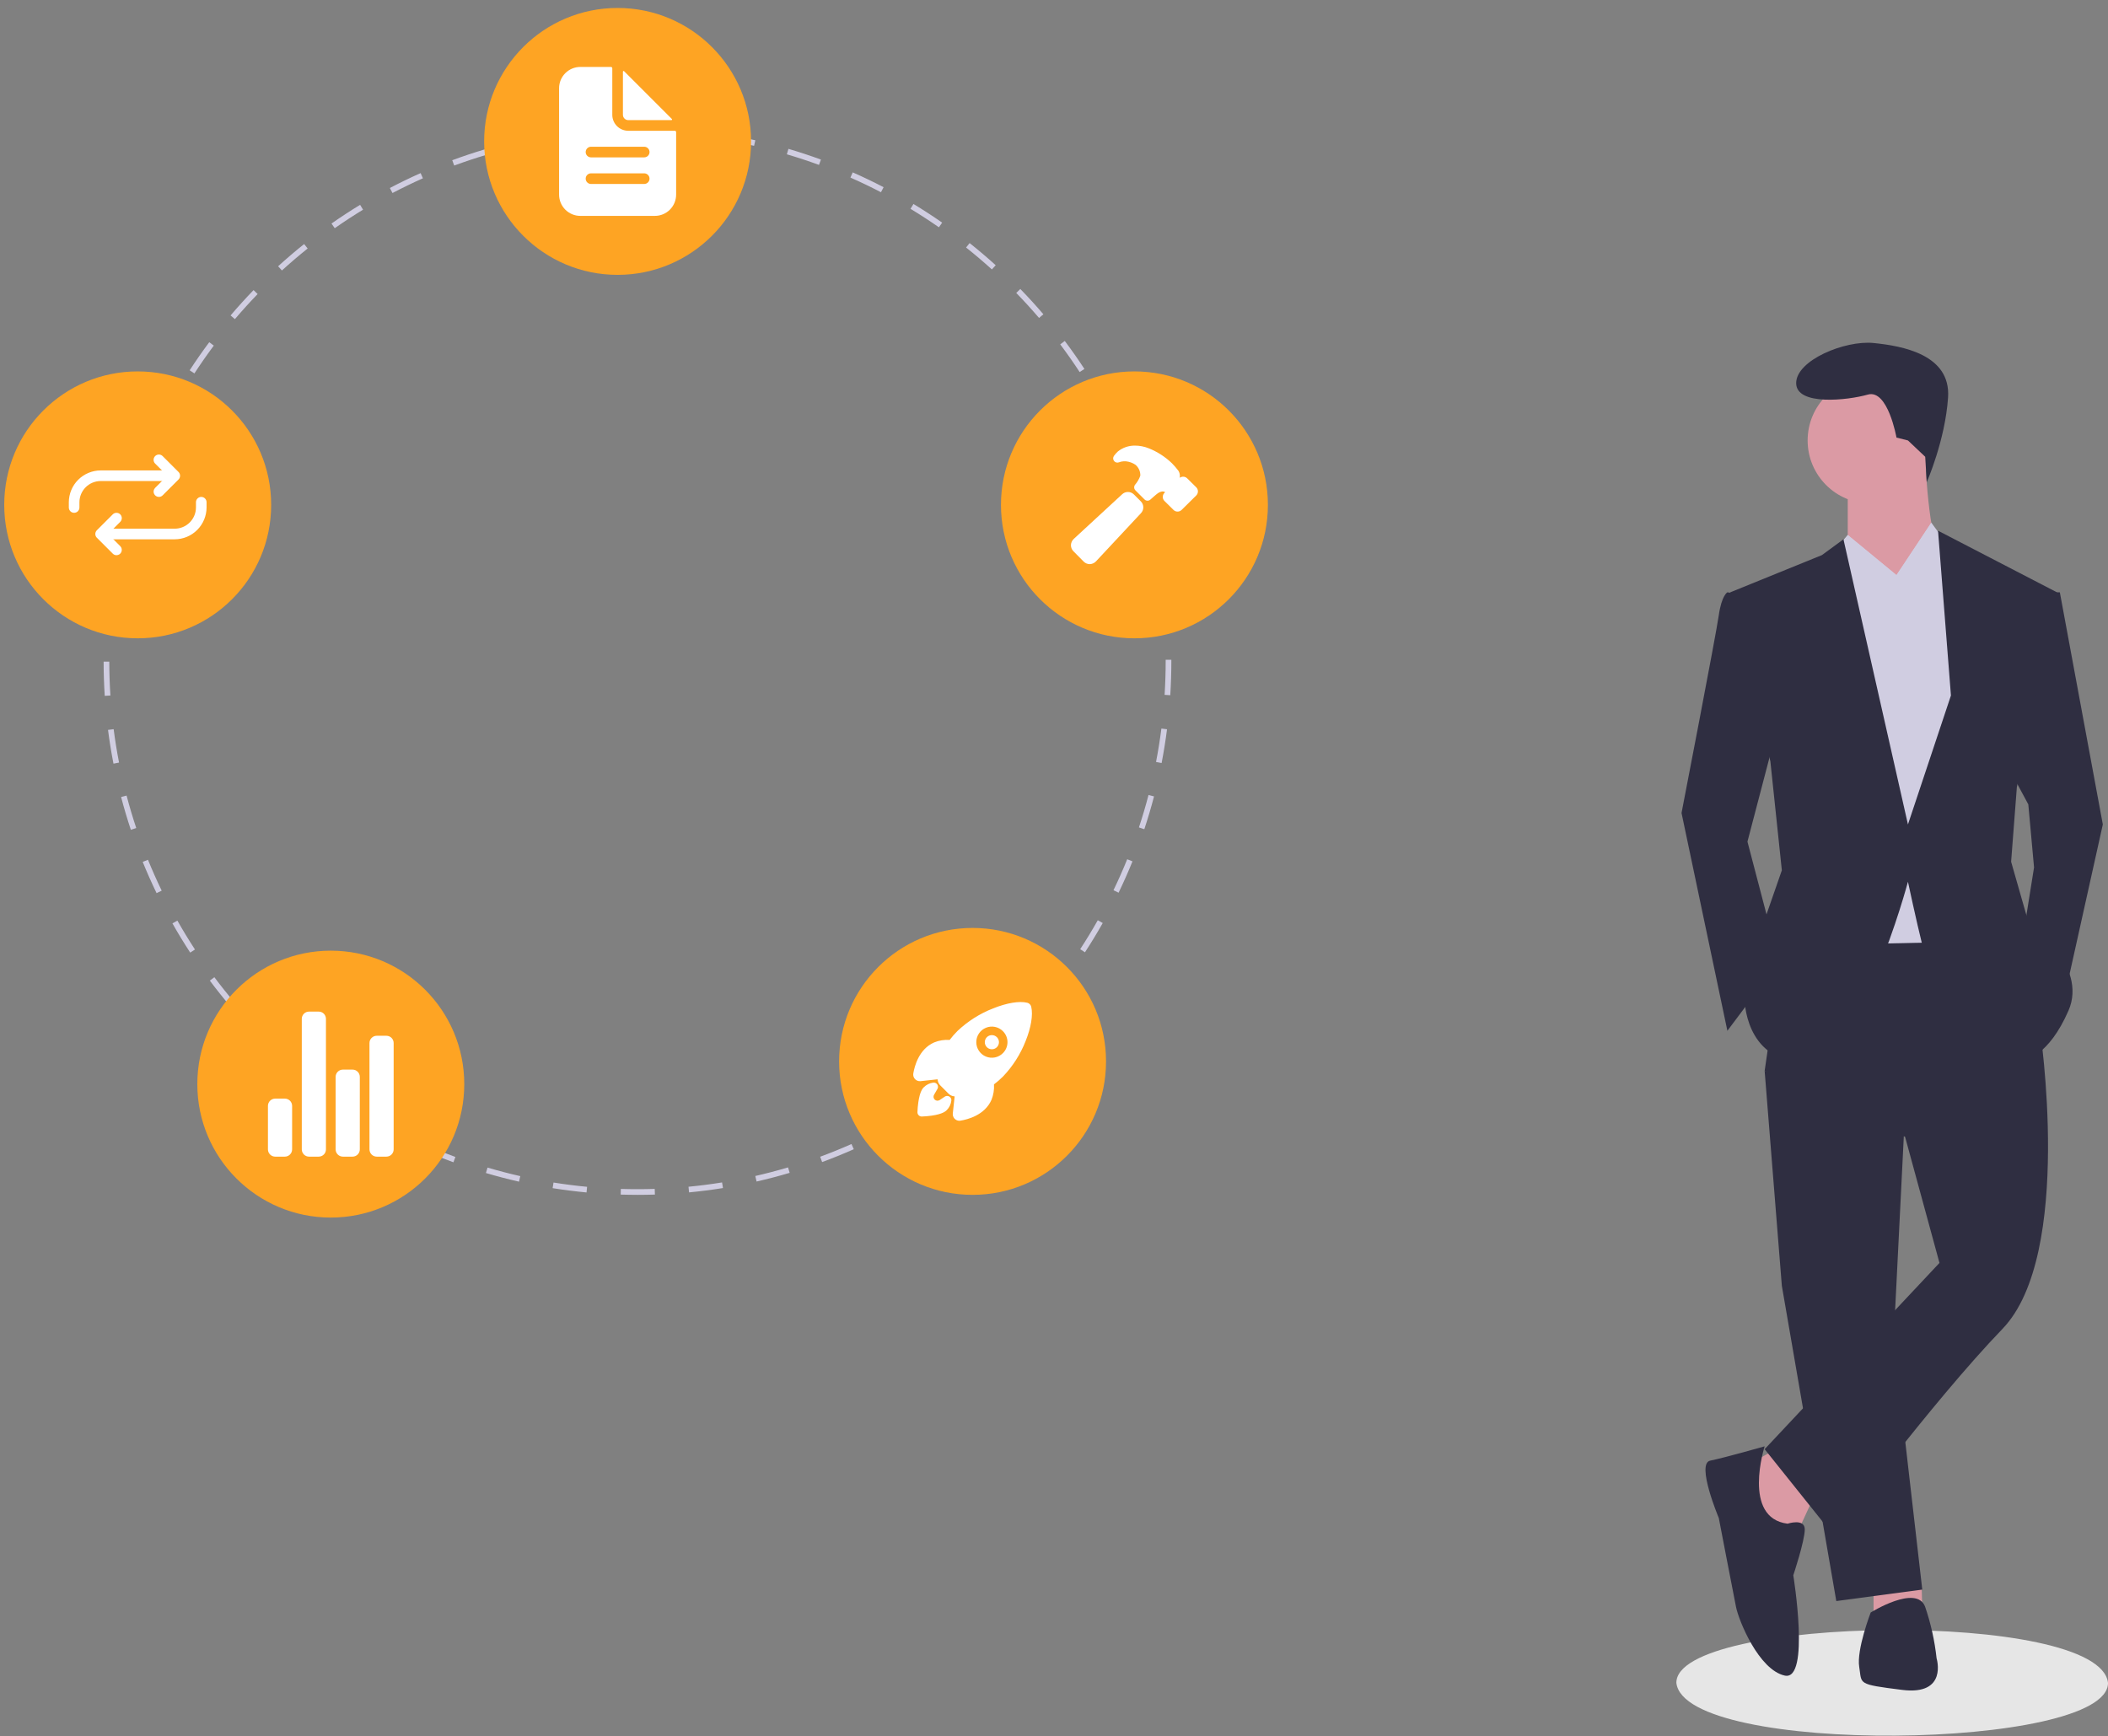 <svg xmlns="http://www.w3.org/2000/svg" width="244" height="201" viewBox="0 0 244 201" fill="none"><rect x="0" y="0" width="244" height="201" fill="#808080" stroke="none"/><g clip-path="url(#clip0_2213_25678)"><path d="M244 194.806C244.075 202.598 194.974 203.312 194.039 194.807C193.964 187.015 243.065 186.301 244 194.806Z" fill="#E6E6E6"></path><path d="M205.584 167.756L201.935 169.747L204.257 177.377L207.906 177.708L209.897 173.396L205.584 167.756Z" fill="#DB9AA4"></path><path d="M216.863 183.016V186.665L222.502 186.333L222.424 183.328L216.863 183.016Z" fill="#DB9AA4"></path><path d="M204.257 123.967L206.248 148.848L212.551 185.338L222.503 184.011L219.185 155.15L220.512 128.612L204.257 123.967Z" fill="#2F2E41"></path><path d="M230.796 105.391L206.911 105.722L204.257 123.968L220.512 131.598L224.493 146.194L204.257 167.757L212.218 177.709C212.218 177.709 223.497 162.449 231.791 153.824C240.084 145.199 236.103 118.992 236.103 118.992L230.796 105.391Z" fill="#2F2E41"></path><path d="M216.531 58.284C220.562 58.284 223.829 55.017 223.829 50.986C223.829 46.956 220.562 43.688 216.531 43.688C212.5 43.688 209.233 46.956 209.233 50.986C209.233 55.017 212.5 58.284 216.531 58.284Z" fill="#DB9AA4"></path><path d="M213.877 55.962V63.261L218.853 71.222C218.853 71.222 226.483 65.583 224.825 64.256C223.166 62.929 222.834 52.645 222.834 52.645L213.877 55.962Z" fill="#DB9AA4"></path><path d="M213.878 61.934L208.901 67.905L210.892 109.371L226.483 109.04L229.137 72.881L225.82 63.592L223.544 60.496L219.517 66.578L213.878 61.934Z" fill="#D0CDE1"></path><path d="M205.916 83.496L202.267 97.429L205.916 111.362L199.944 119.323L194.637 94.111C194.637 94.111 198.618 73.544 198.949 71.222C199.281 68.9 199.944 68.568 199.944 68.568L202.598 68.9L205.916 83.496Z" fill="#2F2E41"></path><path d="M232.454 88.804L234.776 93.117L235.44 100.415L234.113 108.708L238.757 116.338L243.401 95.438L238.426 68.568H236.435L232.454 88.804Z" fill="#2F2E41"></path><path d="M204.257 167.425C204.257 167.425 199.613 168.752 197.954 169.083C196.295 169.415 198.949 175.718 198.949 175.718C198.949 175.718 200.608 184.343 200.94 186.002C201.271 187.661 203.594 193.3 206.579 193.964C209.565 194.627 207.574 182.353 207.574 182.353C207.574 182.353 208.901 178.372 208.901 177.045C208.901 175.718 206.911 176.382 206.911 176.382C201.603 175.718 204.257 167.425 204.257 167.425Z" fill="#2F2E41"></path><path d="M215.205 192.968C215.536 194.959 214.873 194.959 220.181 195.622C225.488 196.285 224.161 191.973 224.161 191.973C223.939 189.94 223.494 187.937 222.834 186.002C221.839 183.348 216.531 186.665 216.531 186.665C216.531 186.665 214.873 190.978 215.205 192.968Z" fill="#2F2E41"></path><path d="M222.843 52.876L223.016 55.827C223.016 55.827 225.156 50.986 225.488 46.01C225.82 41.034 220.18 40.039 216.863 39.707C213.546 39.375 207.906 41.697 207.906 44.351C207.906 47.005 213.877 46.342 216.2 45.678C218.522 45.015 219.517 50.654 219.517 50.654L220.844 50.986L222.843 52.876Z" fill="#2F2E41"></path><path d="M211.919 64.283L213.877 61.934L219.517 66.578L213.877 70.559L211.919 64.283Z" fill="#D0CDE1"></path><path d="M225.82 63.592L223.498 60.606L219.517 66.578L224.493 70.227L225.82 63.592Z" fill="#D0CDE1"></path><path d="M204.921 88.14L206.248 100.746L203.594 108.376L201.935 115.674C201.935 115.674 201.935 122.64 208.57 122.972C215.204 123.304 220.844 102.073 220.844 102.073C220.844 102.073 221.839 106.717 222.503 109.371C223.166 112.025 234.445 122.64 234.445 122.64C234.445 122.64 237.099 122.309 239.421 117.001C241.743 111.693 234.777 106.717 234.777 106.717L232.786 99.751L233.45 91.126L238.094 68.568L224.327 61.435L225.82 80.51L220.844 95.438L213.38 62.431L210.892 64.255L200.276 68.568L204.921 88.14Z" fill="#2F2E41"></path><path d="M73.816 138.316C73.16 138.311 72.497 138.306 71.845 138.286L71.865 137.629C72.51 137.649 73.169 137.658 73.816 137.658C74.466 137.658 75.128 137.648 75.784 137.626L75.805 138.283C75.142 138.305 74.472 138.316 73.816 138.316ZM67.893 138.038C66.585 137.914 65.263 137.746 63.965 137.539L64.069 136.89C65.353 137.095 66.66 137.261 67.955 137.384L67.893 138.038ZM79.757 138.031L79.694 137.377C80.988 137.253 82.296 137.085 83.58 136.878L83.684 137.527C82.386 137.736 81.065 137.906 79.757 138.031ZM60.077 136.789C58.795 136.499 57.506 136.162 56.245 135.789L56.431 135.159C57.679 135.528 58.954 135.86 60.222 136.148L60.077 136.789ZM87.572 136.773L87.426 136.132C88.696 135.842 89.971 135.508 91.215 135.138L91.403 135.769C90.145 136.142 88.856 136.48 87.572 136.773ZM52.485 134.545C51.249 134.091 50.011 133.591 48.808 133.058L49.074 132.458C50.265 132.984 51.488 133.479 52.712 133.928L52.485 134.545ZM95.161 134.52L94.933 133.903C96.149 133.455 97.369 132.96 98.558 132.433L98.825 133.033C97.622 133.567 96.389 134.067 95.161 134.52ZM45.236 131.338C44.072 130.731 42.91 130.076 41.782 129.392L42.123 128.83C43.239 129.507 44.389 130.154 45.54 130.755L45.236 131.338ZM102.387 131.314L102.083 130.731C103.231 130.131 104.378 129.483 105.491 128.807L105.833 129.369C104.707 130.052 103.548 130.707 102.387 131.314ZM38.462 127.229C37.384 126.477 36.316 125.679 35.287 124.859L35.697 124.345C36.715 125.157 37.772 125.946 38.838 126.69L38.462 127.229ZM109.148 127.206L108.771 126.667C109.837 125.922 110.892 125.133 111.908 124.322L112.318 124.836C111.292 125.655 110.225 126.453 109.148 127.206ZM32.27 122.291C31.296 121.406 30.338 120.48 29.424 119.537L29.895 119.079C30.8 120.012 31.748 120.929 32.712 121.804L32.27 122.291ZM115.332 122.268L114.89 121.781C115.851 120.908 116.798 119.991 117.704 119.055L118.176 119.513C117.261 120.458 116.304 121.385 115.332 122.268ZM26.759 116.608C25.906 115.608 25.074 114.568 24.287 113.516L24.813 113.122C25.592 114.163 26.415 115.192 27.259 116.181L26.759 116.608ZM120.841 116.581L120.34 116.155C121.184 115.164 122.007 114.134 122.786 113.092L123.313 113.485C122.525 114.539 121.694 115.58 120.841 116.581ZM22.017 110.273C21.298 109.172 20.606 108.034 19.96 106.892L20.532 106.569C21.171 107.698 21.856 108.824 22.567 109.913L22.017 110.273ZM125.583 110.237L125.032 109.878C125.744 108.787 126.429 107.659 127.068 106.527L127.641 106.85C126.995 107.995 126.303 109.134 125.583 110.237ZM18.124 103.388C17.552 102.205 17.012 100.989 16.518 99.773L17.127 99.526C17.616 100.728 18.15 101.931 18.716 103.102L18.124 103.388ZM129.477 103.337L128.885 103.051C129.451 101.879 129.986 100.672 130.475 99.465L131.084 99.711C130.59 100.932 130.049 102.152 129.477 103.337ZM15.146 96.059C14.73 94.81 14.35 93.533 14.017 92.262L14.652 92.095C14.982 93.352 15.358 94.616 15.77 95.851L15.146 96.059ZM132.454 95.989L131.83 95.782C132.239 94.549 132.613 93.285 132.942 92.025L133.578 92.192C133.246 93.465 132.867 94.742 132.454 95.989ZM13.135 88.402C12.883 87.112 12.671 85.797 12.503 84.493L13.155 84.409C13.321 85.699 13.531 87 13.78 88.276L13.135 88.402ZM134.456 88.33L133.811 88.205C134.057 86.93 134.266 85.628 134.431 84.337L135.083 84.42C134.916 85.725 134.705 87.041 134.456 88.33ZM12.123 80.552C12.039 79.242 11.995 77.91 11.994 76.593L12.651 76.593C12.652 77.895 12.695 79.213 12.779 80.51L12.123 80.552ZM135.458 80.478L134.802 80.437C134.884 79.141 134.926 77.824 134.926 76.521L134.925 76.377H135.583L135.583 76.519C135.583 77.838 135.541 79.169 135.458 80.478ZM12.77 72.677L12.114 72.636C12.195 71.323 12.32 69.997 12.484 68.694L13.137 68.776C12.974 70.066 12.85 71.378 12.77 72.677ZM134.793 72.461C134.708 71.162 134.58 69.85 134.413 68.562L135.064 68.477C135.233 69.779 135.363 71.105 135.449 72.418L134.793 72.461ZM13.752 64.907L13.107 64.783C13.355 63.493 13.649 62.193 13.979 60.921L14.616 61.086C14.288 62.345 13.998 63.631 13.752 64.907ZM133.783 64.695C133.532 63.418 133.237 62.134 132.906 60.877L133.541 60.709C133.876 61.98 134.175 63.278 134.428 64.569L133.783 64.695ZM15.724 57.328L15.1 57.122C15.512 55.873 15.972 54.62 16.465 53.398L17.075 53.644C16.587 54.853 16.132 56.093 15.724 57.328ZM131.785 57.123C131.372 55.889 130.914 54.653 130.423 53.45L131.032 53.201C131.528 54.418 131.991 55.667 132.408 56.915L131.785 57.123ZM18.66 50.055L18.068 49.77C18.638 48.585 19.255 47.402 19.901 46.255L20.474 46.577C19.834 47.712 19.225 48.882 18.66 50.055ZM128.83 49.876C128.264 48.709 127.652 47.543 127.01 46.411L127.582 46.087C128.23 47.231 128.849 48.409 129.421 49.589L128.83 49.876ZM22.505 43.224L21.954 42.865C22.671 41.763 23.434 40.669 24.22 39.614L24.747 40.007C23.969 41.051 23.215 42.133 22.505 43.224ZM124.97 43.069C124.259 41.982 123.502 40.904 122.721 39.863L123.247 39.468C124.037 40.52 124.802 41.611 125.521 42.709L124.97 43.069ZM27.19 36.941L26.689 36.516C27.541 35.514 28.436 34.527 29.349 33.581L29.822 34.038C28.918 34.974 28.032 35.951 27.19 36.941ZM120.271 36.806C119.426 35.818 118.538 34.844 117.631 33.911L118.102 33.453C119.019 34.395 119.917 35.38 120.771 36.379L120.271 36.806ZM32.634 31.309L32.191 30.823C33.164 29.936 34.177 29.071 35.202 28.251L35.613 28.764C34.599 29.576 33.596 30.432 32.634 31.309ZM114.811 31.189C113.847 30.317 112.842 29.463 111.824 28.653L112.233 28.138C113.263 28.957 114.278 29.82 115.252 30.702L114.811 31.189ZM38.747 26.416L38.37 25.877C39.446 25.123 40.56 24.395 41.682 23.711L42.024 24.272C40.914 24.949 39.811 25.67 38.747 26.416ZM108.68 26.311C107.61 25.566 106.503 24.847 105.392 24.175L105.732 23.612C106.856 24.292 107.974 25.018 109.055 25.771L108.68 26.311ZM45.431 22.344L45.126 21.762C46.288 21.152 47.486 20.572 48.686 20.038L48.953 20.638C47.766 21.167 46.581 21.741 45.431 22.344ZM101.973 22.253C100.818 21.653 99.629 21.081 98.437 20.556L98.702 19.954C99.907 20.485 101.11 21.063 102.277 21.67L101.973 22.253ZM52.576 19.163L52.348 18.547C53.581 18.091 54.844 17.669 56.105 17.293L56.292 17.924C55.046 18.295 53.795 18.712 52.576 19.163ZM94.798 19.089C93.576 18.642 92.324 18.229 91.077 17.862L91.262 17.231C92.523 17.602 93.788 18.02 95.024 18.472L94.798 19.089ZM60.081 16.926L59.934 16.285C61.213 15.992 62.521 15.737 63.821 15.526L63.926 16.175C62.64 16.384 61.346 16.636 60.081 16.926ZM87.285 16.878C86.017 16.593 84.722 16.344 83.437 16.141L83.54 15.491C84.839 15.697 86.148 15.948 87.429 16.237L87.285 16.878ZM67.811 15.672L67.748 15.018C69.053 14.891 70.382 14.804 71.699 14.761L71.721 15.418C70.418 15.461 69.103 15.547 67.811 15.672ZM79.55 15.651C78.257 15.53 76.941 15.45 75.64 15.411L75.659 14.754C76.974 14.793 78.304 14.875 79.611 14.997L79.55 15.651Z" fill="#D0CDE1"></path><path d="M71.487 31.818C80.019 31.818 86.936 24.902 86.936 16.37C86.936 7.838 80.019 0.921 71.487 0.921C62.955 0.921 56.039 7.838 56.039 16.37C56.039 24.902 62.955 31.818 71.487 31.818Z" fill="#FEA423"></path><path d="M131.31 73.891C139.842 73.891 146.759 66.975 146.759 58.443C146.759 49.911 139.842 42.994 131.31 42.994C122.778 42.994 115.861 49.911 115.861 58.443C115.861 66.975 122.778 73.891 131.31 73.891Z" fill="#FEA423"></path><path d="M112.575 138.316C121.107 138.316 128.023 131.399 128.023 122.867C128.023 114.335 121.107 107.418 112.575 107.418C104.043 107.418 97.126 114.335 97.126 122.867C97.126 131.399 104.043 138.316 112.575 138.316Z" fill="#FEA423"></path><path d="M38.289 140.945C46.821 140.945 53.738 134.029 53.738 125.497C53.738 116.964 46.821 110.048 38.289 110.048C29.757 110.048 22.84 116.964 22.84 125.497C22.84 134.029 29.757 140.945 38.289 140.945Z" fill="#FEA423"></path><path d="M15.938 73.891C24.47 73.891 31.387 66.975 31.387 58.443C31.387 49.911 24.47 42.994 15.938 42.994C7.406 42.994 0.489 49.911 0.489 58.443C0.489 66.975 7.406 73.891 15.938 73.891Z" fill="#FEA423"></path><path d="M78.108 15.138H72.719C72.229 15.138 71.759 14.943 71.413 14.597C71.066 14.251 70.872 13.781 70.872 13.291V7.902C70.872 7.882 70.868 7.862 70.86 7.843C70.852 7.824 70.841 7.807 70.827 7.793C70.812 7.779 70.795 7.768 70.777 7.76C70.758 7.752 70.738 7.748 70.718 7.748H67.177C66.523 7.748 65.897 8.008 65.435 8.47C64.973 8.932 64.713 9.558 64.713 10.211V22.528C64.713 23.181 64.973 23.808 65.435 24.27C65.897 24.732 66.523 24.991 67.177 24.991H75.799C76.452 24.991 77.078 24.732 77.54 24.27C78.002 23.808 78.262 23.181 78.262 22.528V15.292C78.262 15.272 78.258 15.252 78.25 15.233C78.242 15.214 78.231 15.197 78.217 15.183C78.202 15.169 78.185 15.158 78.167 15.15C78.148 15.142 78.128 15.138 78.108 15.138ZM74.567 21.297H68.408C68.245 21.297 68.088 21.232 67.973 21.116C67.857 21.001 67.793 20.844 67.793 20.681C67.793 20.517 67.857 20.361 67.973 20.245C68.088 20.13 68.245 20.065 68.408 20.065H74.567C74.73 20.065 74.887 20.13 75.002 20.245C75.118 20.361 75.183 20.517 75.183 20.681C75.183 20.844 75.118 21.001 75.002 21.116C74.887 21.232 74.73 21.297 74.567 21.297ZM74.567 18.217H68.408C68.245 18.217 68.088 18.152 67.973 18.037C67.857 17.921 67.793 17.765 67.793 17.601C67.793 17.438 67.857 17.282 67.973 17.166C68.088 17.05 68.245 16.986 68.408 16.986H74.567C74.73 16.986 74.887 17.05 75.002 17.166C75.118 17.282 75.183 17.438 75.183 17.601C75.183 17.765 75.118 17.921 75.002 18.037C74.887 18.152 74.73 18.217 74.567 18.217Z" fill="white"></path><path d="M77.77 13.775L72.235 8.24C72.224 8.229 72.21 8.222 72.195 8.219C72.18 8.216 72.165 8.217 72.151 8.223C72.137 8.229 72.125 8.239 72.117 8.251C72.108 8.264 72.104 8.279 72.103 8.294V13.29C72.103 13.454 72.168 13.61 72.284 13.726C72.399 13.841 72.556 13.906 72.719 13.906H77.716C77.731 13.906 77.746 13.902 77.758 13.893C77.771 13.885 77.781 13.873 77.787 13.859C77.792 13.845 77.794 13.829 77.791 13.814C77.788 13.799 77.781 13.786 77.77 13.775Z" fill="white"></path><path d="M114.809 119.824C114.62 119.824 114.436 119.89 114.29 120.01C114.143 120.13 114.043 120.297 114.006 120.483C113.97 120.669 113.998 120.862 114.088 121.029C114.177 121.196 114.321 121.327 114.496 121.399C114.672 121.471 114.866 121.481 115.047 121.426C115.229 121.371 115.385 121.255 115.49 121.097C115.596 120.939 115.643 120.75 115.624 120.562C115.606 120.373 115.522 120.197 115.388 120.063C115.312 119.987 115.222 119.927 115.122 119.886C115.023 119.845 114.917 119.824 114.809 119.824Z" fill="white"></path><path d="M119.367 116.55V116.547C119.341 116.433 119.284 116.329 119.202 116.246C119.12 116.163 119.016 116.105 118.903 116.077C117.989 115.854 116.551 116.092 114.957 116.73C113.425 117.326 112.023 118.214 110.829 119.344C110.503 119.669 110.2 120.015 109.922 120.382C109.309 120.34 108.695 120.438 108.126 120.671C106.355 121.45 105.849 123.445 105.714 124.264C105.695 124.38 105.702 124.5 105.736 124.613C105.771 124.726 105.83 124.829 105.911 124.915C105.992 125.001 106.091 125.067 106.202 125.109C106.312 125.15 106.431 125.165 106.548 125.154H106.552L108.525 124.938C108.528 124.963 108.53 124.986 108.533 125.008C108.558 125.248 108.665 125.472 108.836 125.643L109.799 126.607C109.97 126.778 110.194 126.885 110.434 126.911L110.5 126.918L110.286 128.888V128.892C110.275 128.992 110.285 129.094 110.314 129.19C110.342 129.287 110.39 129.377 110.453 129.455C110.517 129.533 110.595 129.598 110.684 129.646C110.772 129.694 110.869 129.724 110.97 129.734C110.993 129.736 111.017 129.738 111.041 129.738C111.083 129.738 111.126 129.734 111.168 129.727C111.991 129.595 113.985 129.095 114.763 127.315C114.993 126.748 115.092 126.136 115.053 125.525C115.421 125.248 115.769 124.945 116.094 124.619C117.224 123.436 118.113 122.045 118.711 120.523C119.346 118.947 119.584 117.499 119.367 116.55ZM116.083 121.914C115.831 122.166 115.51 122.338 115.16 122.408C114.81 122.478 114.448 122.442 114.118 122.306C113.789 122.169 113.507 121.939 113.309 121.642C113.111 121.346 113.005 120.997 113.005 120.641C113.005 120.284 113.11 119.936 113.308 119.639C113.506 119.343 113.787 119.111 114.117 118.975C114.446 118.838 114.809 118.802 115.158 118.872C115.508 118.941 115.829 119.112 116.082 119.364L116.083 119.366C116.421 119.699 116.613 120.152 116.616 120.626C116.62 121.101 116.435 121.557 116.102 121.895L116.083 121.914Z" fill="white"></path><path d="M109.689 126.868C109.57 126.853 109.45 126.883 109.351 126.95C109.155 127.084 108.958 127.217 108.76 127.346C108.673 127.401 108.571 127.426 108.469 127.416C108.367 127.407 108.271 127.363 108.196 127.292C108.122 127.221 108.074 127.128 108.059 127.026C108.044 126.925 108.064 126.821 108.115 126.732L108.488 126.088C108.541 126.01 108.571 125.918 108.574 125.824C108.576 125.73 108.551 125.637 108.502 125.556C108.453 125.475 108.382 125.411 108.297 125.369C108.212 125.328 108.117 125.312 108.023 125.324C107.609 125.376 107.225 125.565 106.93 125.86C106.818 125.972 106.477 126.314 106.293 127.616C106.24 127.99 106.208 128.367 106.194 128.744C106.192 128.808 106.203 128.872 106.227 128.933C106.25 128.993 106.284 129.048 106.329 129.095C106.373 129.141 106.426 129.179 106.485 129.205C106.544 129.231 106.608 129.245 106.672 129.247C106.676 129.247 106.681 129.247 106.685 129.247H106.697C107.075 129.234 107.452 129.201 107.826 129.149C109.129 128.965 109.47 128.623 109.583 128.511C109.879 128.216 110.067 127.83 110.116 127.415C110.132 127.286 110.096 127.156 110.016 127.053C109.935 126.951 109.818 126.884 109.689 126.868Z" fill="white"></path><path d="M32.972 133.891H31.853C31.631 133.891 31.417 133.803 31.26 133.645C31.102 133.488 31.014 133.274 31.014 133.052V128.015C31.014 127.792 31.102 127.579 31.26 127.421C31.417 127.264 31.631 127.175 31.853 127.175H32.972C33.195 127.175 33.409 127.264 33.566 127.421C33.724 127.579 33.812 127.792 33.812 128.015V133.052C33.812 133.274 33.724 133.488 33.566 133.645C33.409 133.803 33.195 133.891 32.972 133.891Z" fill="white"></path><path d="M40.808 133.891H39.689C39.466 133.891 39.252 133.803 39.095 133.645C38.938 133.488 38.849 133.274 38.849 133.052V124.657C38.849 124.434 38.938 124.221 39.095 124.063C39.252 123.906 39.466 123.817 39.689 123.817H40.808C41.031 123.817 41.244 123.906 41.401 124.063C41.559 124.221 41.647 124.434 41.647 124.657V133.052C41.647 133.274 41.559 133.488 41.401 133.645C41.244 133.803 41.031 133.891 40.808 133.891Z" fill="white"></path><path d="M44.725 133.891H43.606C43.383 133.891 43.17 133.803 43.013 133.645C42.855 133.488 42.767 133.274 42.767 133.052V120.739C42.767 120.517 42.855 120.303 43.013 120.146C43.17 119.988 43.383 119.9 43.606 119.9H44.725C44.948 119.9 45.162 119.988 45.319 120.146C45.476 120.303 45.565 120.517 45.565 120.739V133.052C45.565 133.274 45.476 133.488 45.319 133.645C45.162 133.803 44.948 133.891 44.725 133.891Z" fill="white"></path><path d="M36.89 133.891H35.771C35.548 133.891 35.334 133.803 35.177 133.645C35.02 133.488 34.931 133.274 34.931 133.052V117.941C34.931 117.718 35.02 117.505 35.177 117.347C35.334 117.19 35.548 117.102 35.771 117.102H36.89C37.113 117.102 37.326 117.19 37.484 117.347C37.641 117.505 37.729 117.718 37.729 117.941V133.052C37.729 133.162 37.708 133.271 37.666 133.373C37.623 133.475 37.562 133.567 37.483 133.645C37.406 133.723 37.313 133.785 37.211 133.827C37.109 133.87 37 133.891 36.89 133.891Z" fill="white"></path><path d="M132.05 58.038L131.25 57.238C131.067 57.055 130.819 56.951 130.56 56.951C130.301 56.95 130.052 57.052 129.868 57.234L124.308 62.365C124.104 62.546 123.979 62.8 123.96 63.072C123.955 63.206 123.977 63.341 124.025 63.468C124.074 63.594 124.148 63.708 124.242 63.805L125.437 65.012L125.439 65.014C125.624 65.198 125.873 65.302 126.134 65.303H126.17C126.305 65.295 126.437 65.261 126.559 65.203C126.681 65.144 126.79 65.062 126.88 64.961L132.047 59.426C132.231 59.243 132.336 58.995 132.337 58.735C132.338 58.475 132.236 58.225 132.053 58.04L132.05 58.038Z" fill="white"></path><path d="M138.477 56.421L138.467 56.412L137.418 55.373C137.356 55.312 137.283 55.263 137.203 55.23C137.123 55.197 137.037 55.181 136.95 55.181C136.809 55.181 136.672 55.226 136.558 55.308C136.558 55.295 136.56 55.282 136.561 55.271C136.603 55.002 136.547 54.728 136.402 54.498C136.17 54.187 135.916 53.892 135.642 53.618L135.64 53.615C134.872 52.879 133.971 52.298 132.984 51.902C132.468 51.691 131.915 51.582 131.358 51.582C130.636 51.576 129.935 51.821 129.375 52.277C129.215 52.429 129.07 52.595 128.94 52.774C128.878 52.859 128.846 52.962 128.847 53.068C128.849 53.173 128.884 53.275 128.948 53.359C129.012 53.443 129.102 53.504 129.203 53.532C129.305 53.561 129.413 53.557 129.512 53.519C129.597 53.487 129.685 53.46 129.774 53.438C129.96 53.399 130.15 53.387 130.339 53.403C130.731 53.444 131.107 53.582 131.433 53.804C131.615 53.958 131.76 54.151 131.857 54.369C131.954 54.587 132 54.824 131.992 55.063C131.856 55.45 131.648 55.808 131.379 56.119C131.308 56.213 131.273 56.33 131.281 56.449C131.289 56.567 131.34 56.678 131.424 56.762L132.478 57.816C132.566 57.905 132.685 57.956 132.811 57.959C132.936 57.963 133.058 57.918 133.151 57.835C133.449 57.569 133.903 57.167 134.062 57.069C134.198 56.978 134.351 56.918 134.512 56.892C134.632 56.88 134.753 56.905 134.858 56.964C134.858 56.97 134.858 56.975 134.856 56.98C134.855 56.985 134.852 56.989 134.848 56.993L134.793 57.046L134.783 57.055C134.66 57.178 134.59 57.346 134.59 57.521C134.589 57.696 134.658 57.863 134.782 57.987L134.785 57.99L135.834 59.029C135.896 59.09 135.969 59.139 136.049 59.172C136.129 59.204 136.216 59.221 136.302 59.22C136.477 59.221 136.644 59.152 136.768 59.031L138.468 57.352C138.474 57.346 138.48 57.34 138.485 57.333C138.599 57.208 138.662 57.045 138.66 56.876C138.659 56.706 138.593 56.544 138.477 56.421Z" fill="white"></path><path d="M18.391 57.523C18.27 57.523 18.151 57.487 18.05 57.419C17.95 57.352 17.871 57.256 17.825 57.144C17.778 57.032 17.766 56.909 17.79 56.79C17.813 56.671 17.872 56.562 17.957 56.476L19.363 55.07L17.957 53.664C17.842 53.549 17.778 53.393 17.778 53.23C17.778 53.068 17.842 52.912 17.957 52.797C18.072 52.682 18.228 52.617 18.391 52.617C18.554 52.617 18.71 52.682 18.825 52.797L20.664 54.636C20.721 54.693 20.766 54.761 20.797 54.835C20.828 54.91 20.844 54.989 20.844 55.07C20.844 55.151 20.828 55.23 20.797 55.305C20.766 55.379 20.721 55.447 20.664 55.504L18.825 57.343C18.768 57.4 18.7 57.446 18.626 57.476C18.551 57.507 18.472 57.523 18.391 57.523Z" fill="white"></path><path d="M8.58 59.362C8.499 59.362 8.419 59.346 8.345 59.316C8.27 59.285 8.203 59.24 8.146 59.183C8.089 59.126 8.044 59.058 8.013 58.984C7.982 58.909 7.966 58.83 7.966 58.749V58.136C7.971 57.162 8.36 56.229 9.049 55.54C9.737 54.851 10.67 54.462 11.644 54.456H19.617C19.78 54.456 19.936 54.521 20.051 54.636C20.166 54.751 20.23 54.907 20.23 55.07C20.23 55.232 20.166 55.388 20.051 55.503C19.936 55.618 19.78 55.683 19.617 55.683H11.646C10.996 55.687 10.374 55.947 9.915 56.406C9.456 56.866 9.196 57.488 9.193 58.138V58.749C9.193 58.83 9.177 58.909 9.146 58.984C9.115 59.058 9.07 59.126 9.013 59.183C8.956 59.24 8.889 59.285 8.814 59.316C8.74 59.346 8.66 59.362 8.58 59.362Z" fill="white"></path><path d="M13.485 64.268C13.405 64.268 13.325 64.252 13.25 64.222C13.176 64.191 13.108 64.145 13.052 64.088L11.212 62.249C11.155 62.192 11.11 62.124 11.079 62.05C11.048 61.975 11.032 61.896 11.032 61.815C11.032 61.735 11.048 61.655 11.079 61.581C11.11 61.506 11.155 61.439 11.212 61.382L13.052 59.542C13.166 59.427 13.322 59.363 13.485 59.363C13.648 59.363 13.803 59.428 13.918 59.542C14.033 59.657 14.098 59.813 14.098 59.976C14.098 60.138 14.034 60.294 13.919 60.409L12.513 61.815L13.919 63.221C14.004 63.307 14.063 63.416 14.086 63.535C14.11 63.654 14.098 63.778 14.052 63.889C14.005 64.002 13.927 64.097 13.826 64.165C13.725 64.232 13.606 64.268 13.485 64.268Z" fill="white"></path><path d="M12.259 62.429C12.096 62.429 11.94 62.364 11.825 62.249C11.71 62.134 11.646 61.978 11.646 61.815C11.646 61.653 11.71 61.497 11.825 61.382C11.94 61.267 12.096 61.202 12.259 61.202H20.23C20.88 61.198 21.502 60.938 21.961 60.479C22.421 60.019 22.68 59.397 22.683 58.748V58.136C22.683 57.974 22.748 57.818 22.863 57.703C22.978 57.588 23.134 57.523 23.297 57.523C23.459 57.523 23.615 57.588 23.73 57.703C23.845 57.818 23.91 57.974 23.91 58.136V58.749C23.905 59.723 23.516 60.656 22.827 61.345C22.139 62.034 21.206 62.423 20.232 62.429L12.259 62.429Z" fill="white"></path></g><defs><clipPath id="clip0_2213_25678"><rect width="243.511" height="200" fill="white" transform="translate(0.489 0.921)"></rect></clipPath></defs></svg>